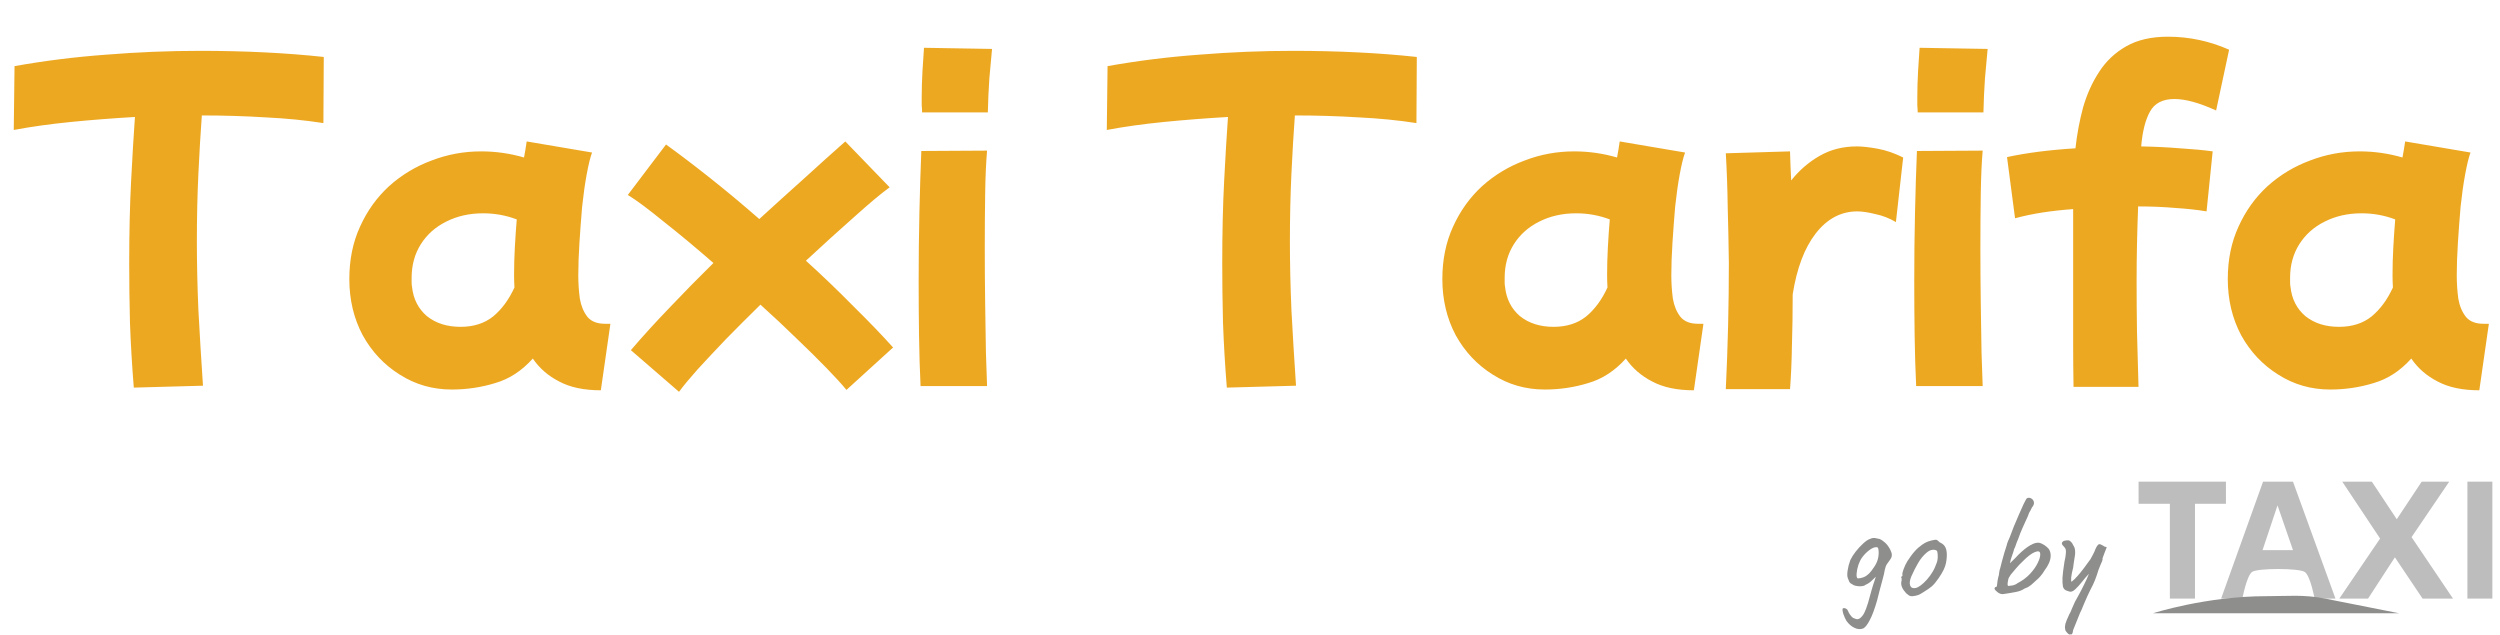 <svg width="327" height="83" viewBox="0 0 327 83" fill="none" xmlns="http://www.w3.org/2000/svg">
<path d="M243.724 82.194C243.351 82.343 242.958 82.316 242.545 82.112C242.145 81.921 241.798 81.615 241.505 81.193C241.452 81.112 241.385 80.983 241.305 80.806C241.238 80.642 241.172 80.472 241.105 80.295C241.052 80.118 241.018 79.962 241.005 79.826C240.992 79.69 241.005 79.608 241.045 79.581C241.085 79.54 241.152 79.526 241.245 79.54C241.338 79.553 241.425 79.588 241.505 79.642C241.598 79.696 241.658 79.764 241.685 79.846C241.725 79.941 241.785 80.064 241.865 80.214C241.958 80.363 242.058 80.499 242.165 80.622C242.271 80.744 242.351 80.812 242.405 80.826C242.658 80.948 242.844 81.003 242.964 80.989C243.084 80.976 243.191 80.935 243.284 80.867C243.511 80.69 243.698 80.459 243.844 80.173C243.991 79.887 244.157 79.445 244.344 78.846C244.491 78.342 244.637 77.812 244.784 77.254C244.944 76.682 245.084 76.24 245.204 75.927C245.244 75.763 245.29 75.627 245.344 75.519C245.41 75.396 245.47 75.308 245.524 75.253H245.644C245.35 75.444 245.09 75.661 244.864 75.906C244.637 76.151 244.351 76.349 244.004 76.498C243.924 76.594 243.724 76.655 243.404 76.682C243.098 76.696 242.798 76.655 242.505 76.56C242.318 76.451 242.178 76.369 242.085 76.315C242.005 76.26 241.938 76.185 241.885 76.09C241.845 75.995 241.785 75.845 241.705 75.641C241.611 75.437 241.598 75.103 241.665 74.641C241.731 74.178 241.851 73.715 242.025 73.253C242.185 72.912 242.418 72.545 242.724 72.15C243.031 71.756 243.358 71.402 243.704 71.089C244.051 70.762 244.364 70.558 244.644 70.476C244.751 70.422 244.864 70.388 244.984 70.374C245.117 70.347 245.304 70.368 245.544 70.436C245.77 70.463 245.944 70.517 246.063 70.599C246.183 70.667 246.377 70.817 246.643 71.048C246.817 71.225 246.957 71.402 247.063 71.579C247.183 71.756 247.276 71.939 247.343 72.13C247.436 72.334 247.47 72.525 247.443 72.701C247.43 72.865 247.356 73.035 247.223 73.212C247.103 73.389 246.977 73.566 246.843 73.743C246.71 73.919 246.61 74.164 246.543 74.477C246.477 74.886 246.37 75.348 246.223 75.865C246.077 76.369 245.95 76.839 245.844 77.274L245.524 78.54C245.19 79.696 244.87 80.554 244.564 81.112C244.271 81.683 243.991 82.044 243.724 82.194ZM243.004 75.661C243.271 75.648 243.524 75.593 243.764 75.498C244.004 75.403 244.237 75.246 244.464 75.029C244.691 74.797 244.917 74.505 245.144 74.151C245.37 73.824 245.53 73.484 245.624 73.13C245.717 72.763 245.75 72.409 245.724 72.069C245.71 71.851 245.677 71.708 245.624 71.64C245.57 71.572 245.457 71.552 245.284 71.579C245.03 71.62 244.751 71.762 244.444 72.007C244.137 72.239 243.851 72.531 243.584 72.885C243.384 73.157 243.218 73.484 243.084 73.865C242.951 74.273 242.871 74.661 242.844 75.029C242.818 75.396 242.871 75.607 243.004 75.661Z" fill="#8E8E8D"/>
<path d="M250.112 77.989C249.938 77.989 249.798 77.954 249.692 77.886C249.598 77.818 249.478 77.723 249.332 77.601C249.079 77.329 248.899 77.07 248.792 76.825C248.685 76.566 248.652 76.321 248.692 76.09C248.732 75.981 248.745 75.879 248.732 75.784C248.732 75.675 248.732 75.621 248.732 75.621C248.665 75.552 248.645 75.512 248.672 75.498C248.699 75.471 248.725 75.43 248.752 75.376C248.832 75.376 248.859 75.301 248.832 75.151C248.805 75.042 248.859 74.804 248.992 74.437C249.125 74.069 249.292 73.722 249.492 73.395C249.572 73.259 249.692 73.082 249.852 72.865C250.012 72.633 250.185 72.409 250.372 72.191C250.571 71.96 250.751 71.776 250.911 71.64C251.245 71.354 251.538 71.143 251.791 71.007C252.044 70.871 252.318 70.769 252.611 70.701C252.904 70.633 253.104 70.599 253.211 70.599C253.331 70.599 253.491 70.708 253.691 70.925C253.997 71.062 254.217 71.225 254.35 71.415C254.497 71.606 254.59 71.885 254.63 72.252C254.67 72.661 254.637 73.13 254.53 73.661C254.437 74.178 254.124 74.824 253.591 75.6C253.257 76.09 252.951 76.457 252.671 76.703C252.391 76.934 252.058 77.165 251.671 77.397C251.391 77.587 251.138 77.73 250.911 77.825C250.685 77.907 250.418 77.961 250.112 77.989ZM252.031 75.825C252.351 75.457 252.604 75.11 252.791 74.784C252.991 74.457 253.177 74.042 253.351 73.538C253.404 73.389 253.437 73.205 253.451 72.987C253.464 72.756 253.457 72.545 253.431 72.354C253.417 72.15 253.371 72.035 253.291 72.007C253.131 71.912 252.937 71.885 252.711 71.926C252.484 71.953 252.238 72.082 251.971 72.314C251.558 72.667 251.198 73.11 250.891 73.641C250.585 74.158 250.285 74.75 249.992 75.416C249.792 75.906 249.745 76.301 249.852 76.6C249.972 76.886 250.218 76.988 250.591 76.907C250.978 76.811 251.458 76.451 252.031 75.825Z" fill="#8E8E8D"/>
<path d="M262.182 77.682C262.009 77.723 261.849 77.723 261.703 77.682C261.556 77.641 261.423 77.573 261.303 77.478C261.183 77.383 261.076 77.288 260.983 77.192C260.89 77.084 260.863 76.988 260.903 76.907C260.943 76.811 261.01 76.764 261.103 76.764C261.156 76.764 261.189 76.709 261.203 76.6C261.229 76.478 261.256 76.26 261.283 75.947C261.309 75.757 261.343 75.593 261.383 75.457C261.436 75.308 261.463 75.206 261.463 75.151C261.476 75.11 261.489 75.001 261.503 74.824C261.529 74.634 261.569 74.471 261.623 74.335C261.676 74.09 261.756 73.777 261.863 73.395C261.969 73.001 262.076 72.62 262.182 72.252C262.302 71.871 262.396 71.579 262.462 71.375C262.489 71.225 262.549 71.034 262.642 70.803C262.736 70.572 262.816 70.388 262.882 70.252C263.016 69.871 263.189 69.415 263.402 68.884C263.629 68.353 263.855 67.823 264.082 67.292C264.309 66.761 264.508 66.312 264.682 65.945C264.868 65.564 264.988 65.332 265.042 65.251C265.148 65.142 265.275 65.094 265.421 65.108C265.581 65.121 265.735 65.203 265.881 65.353C266.001 65.502 266.055 65.666 266.041 65.843C266.028 66.006 265.941 66.183 265.781 66.373C265.728 66.469 265.668 66.591 265.601 66.741C265.535 66.877 265.468 66.993 265.402 67.088C265.295 67.414 265.162 67.734 265.002 68.047C264.855 68.36 264.695 68.714 264.522 69.109C264.348 69.49 264.162 69.966 263.962 70.538C263.842 70.796 263.742 71.055 263.662 71.313C263.582 71.558 263.515 71.715 263.462 71.783C263.382 72.082 263.282 72.395 263.162 72.722C263.042 73.035 262.956 73.355 262.902 73.681C262.902 73.681 262.969 73.613 263.102 73.477C263.249 73.341 263.422 73.171 263.622 72.967C264.142 72.395 264.662 71.926 265.182 71.558C265.715 71.191 266.155 71 266.501 70.987C266.688 70.973 266.888 71.021 267.101 71.13C267.328 71.239 267.534 71.375 267.721 71.538C267.907 71.688 268.034 71.851 268.101 72.028C268.207 72.273 268.247 72.538 268.221 72.824C268.207 73.096 268.127 73.389 267.981 73.702C267.847 74.001 267.661 74.307 267.421 74.62C267.274 74.879 267.094 75.131 266.881 75.376C266.681 75.607 266.508 75.777 266.361 75.886C266.228 76.008 266.095 76.131 265.961 76.253C265.841 76.362 265.741 76.451 265.661 76.519C265.488 76.641 265.348 76.737 265.242 76.805C265.135 76.859 264.988 76.92 264.802 76.988C264.522 77.192 264.135 77.342 263.642 77.437C263.149 77.533 262.662 77.614 262.182 77.682ZM262.702 76.641C262.796 76.641 262.962 76.621 263.202 76.58C263.455 76.539 263.689 76.437 263.902 76.274C264.528 75.947 265.068 75.546 265.521 75.069C265.975 74.579 266.315 74.096 266.541 73.62C266.781 73.13 266.888 72.729 266.861 72.416C266.834 72.103 266.601 72.035 266.161 72.212C265.721 72.388 265.188 72.797 264.562 73.436C264.269 73.709 263.989 74.001 263.722 74.314C263.469 74.614 263.229 74.899 263.002 75.171C262.909 75.321 262.829 75.451 262.762 75.559C262.709 75.668 262.676 75.777 262.662 75.886C262.556 76.389 262.569 76.641 262.702 76.641Z" fill="#8E8E8D"/>
<path d="M270.711 82.99C270.698 83.017 270.638 82.99 270.531 82.908C270.438 82.826 270.345 82.724 270.251 82.602C270.158 82.493 270.118 82.398 270.131 82.316C270.078 82.126 270.085 81.888 270.151 81.602C270.231 81.329 270.398 80.921 270.651 80.377C270.785 80.159 270.905 79.901 271.011 79.601C271.131 79.302 271.264 79.002 271.411 78.703C271.478 78.581 271.624 78.315 271.851 77.907C272.078 77.499 272.317 77.036 272.571 76.519C272.837 76.002 273.057 75.512 273.231 75.049C272.884 75.416 272.564 75.791 272.271 76.172C271.978 76.539 271.704 76.839 271.451 77.07C271.211 77.301 270.985 77.41 270.771 77.397C270.598 77.356 270.411 77.294 270.211 77.213C270.025 77.118 269.898 76.954 269.832 76.723C269.778 76.424 269.758 76.042 269.772 75.58C269.798 75.117 269.885 74.416 270.032 73.477C270.138 73.014 270.198 72.661 270.211 72.416C270.238 72.157 270.231 71.967 270.191 71.844C270.151 71.722 270.078 71.613 269.972 71.517C269.798 71.354 269.705 71.211 269.692 71.089C269.692 70.953 269.785 70.837 269.972 70.742C270.251 70.674 270.451 70.653 270.571 70.68C270.691 70.694 270.838 70.803 271.011 71.007C271.118 71.184 271.211 71.354 271.291 71.517C271.384 71.667 271.431 71.933 271.431 72.314C271.431 72.477 271.404 72.695 271.351 72.967C271.311 73.239 271.271 73.498 271.231 73.743C271.204 73.974 271.184 74.137 271.171 74.233C271.038 74.736 270.951 75.171 270.911 75.539C270.885 75.906 270.905 76.09 270.971 76.09C271.238 75.872 271.491 75.627 271.731 75.355C271.984 75.069 272.244 74.75 272.511 74.396C272.791 74.028 273.097 73.613 273.43 73.15C273.55 72.919 273.67 72.695 273.79 72.477C273.91 72.259 274.01 72.035 274.09 71.803C274.17 71.626 274.25 71.484 274.33 71.375C274.41 71.266 274.477 71.204 274.53 71.191C274.597 71.164 274.677 71.171 274.77 71.211C274.877 71.252 274.97 71.3 275.05 71.354C275.143 71.395 275.19 71.429 275.19 71.456C275.203 71.47 275.237 71.484 275.29 71.497C275.343 71.511 275.397 71.524 275.45 71.538C275.517 71.538 275.55 71.558 275.55 71.599C275.55 71.626 275.517 71.715 275.45 71.865C275.397 72.014 275.33 72.184 275.25 72.375C275.183 72.552 275.123 72.715 275.07 72.865C275.017 73.001 274.997 73.082 275.01 73.11C275.037 73.137 275.017 73.239 274.95 73.416C274.883 73.579 274.803 73.763 274.71 73.967C274.63 74.171 274.557 74.355 274.49 74.518C274.357 74.967 274.204 75.416 274.03 75.865C273.857 76.301 273.65 76.737 273.41 77.172C273.331 77.335 273.211 77.587 273.051 77.927C272.904 78.267 272.757 78.601 272.611 78.927C272.477 79.268 272.371 79.526 272.291 79.703C272.238 79.812 272.158 79.982 272.051 80.214C271.958 80.459 271.851 80.724 271.731 81.01C271.624 81.296 271.518 81.561 271.411 81.806C271.304 82.064 271.224 82.262 271.171 82.398C271.145 82.656 271.085 82.847 270.991 82.969C270.938 82.969 270.878 82.969 270.811 82.969C270.745 82.983 270.711 82.99 270.711 82.99Z" fill="#8E8E8D"/>
<path d="M283.819 65.894H279.726V63H291.152V65.894H287.104V78.295H283.819V65.894Z" fill="#BDBDBD"/>
<path d="M296.009 63H299.923L305.479 78.295H302.752C302.752 78.295 302.207 75.353 301.481 74.824C300.754 74.296 295.306 74.296 294.579 74.804C293.853 75.312 293.308 78.295 293.308 78.295H290.521L296.009 63ZM299.923 71.956L297.899 66.1L295.942 71.956H299.923Z" fill="#BDBDBD"/>
<path d="M311.315 70.441L306.367 63H310.236L313.497 67.915L316.759 63H320.358L315.432 70.257L320.852 78.295H316.871L313.25 72.898L309.741 78.295H305.984L311.315 70.441Z" fill="#BDBDBD"/>
<path d="M322.738 63H326V78.295H322.738V63Z" fill="#BDBDBD"/>
<path d="M281.619 80.214C281.619 80.214 288.543 77.981 296.41 77.981C299.305 77.981 301.261 77.735 304.115 78.295C309.018 79.257 313.796 80.214 313.796 80.214" fill="#8E8E8D"/>
<path d="M17.5 50.7C17.267 47.8 17.1 44.983 17 42.25C16.933 39.517 16.9 36.933 16.9 34.5C16.9 30.467 16.983 26.85 17.15 23.65C17.317 20.417 17.483 17.633 17.65 15.3C14.783 15.467 12 15.683 9.3 15.95C6.6 16.217 4.1 16.567 1.8 17L1.9 8.65C5.8 7.95 9.8 7.45 13.9 7.15C18 6.817 22.1 6.65 26.2 6.65C29.133 6.65 31.933 6.717 34.6 6.85C37.3 6.983 39.883 7.183 42.35 7.45L42.3 16.1C39.967 15.733 37.433 15.483 34.7 15.35C32 15.183 29.233 15.1 26.4 15.1C26.233 17.367 26.083 19.9 25.95 22.7C25.817 25.467 25.75 28.433 25.75 31.6C25.75 34.433 25.817 37.417 25.95 40.55C26.117 43.683 26.317 46.983 26.55 50.45L17.5 50.7ZM59.091 50.95C56.591 50.95 54.324 50.3 52.291 49C50.257 47.733 48.641 46.017 47.441 43.85C46.274 41.65 45.691 39.2 45.691 36.5C45.691 33.967 46.157 31.683 47.091 29.65C48.024 27.583 49.291 25.817 50.891 24.35C52.524 22.883 54.374 21.767 56.441 21C58.507 20.2 60.674 19.8 62.941 19.8C64.841 19.8 66.707 20.067 68.541 20.6C68.674 19.9 68.791 19.2 68.891 18.5L77.441 19.95C77.207 20.583 76.974 21.533 76.741 22.8C76.507 24.067 76.307 25.483 76.141 27.05C76.007 28.617 75.891 30.183 75.791 31.75C75.691 33.317 75.641 34.733 75.641 36C75.641 37.033 75.707 38.05 75.841 39.05C76.007 40.017 76.341 40.817 76.841 41.45C77.341 42.05 78.107 42.35 79.141 42.35H79.841L78.591 51.05C76.391 51.05 74.574 50.667 73.141 49.9C71.707 49.167 70.557 48.167 69.691 46.9C68.257 48.5 66.624 49.567 64.791 50.1C62.957 50.667 61.057 50.95 59.091 50.95ZM53.891 37.5C54.057 39.1 54.707 40.383 55.841 41.35C57.007 42.283 58.474 42.75 60.241 42.75C61.941 42.75 63.357 42.3 64.491 41.4C65.624 40.467 66.557 39.2 67.291 37.6C67.257 37.067 67.241 36.517 67.241 35.95C67.241 34.783 67.274 33.583 67.341 32.35C67.407 31.117 67.491 29.9 67.591 28.7C66.191 28.167 64.724 27.9 63.191 27.9C61.391 27.9 59.774 28.267 58.341 29C56.941 29.7 55.841 30.683 55.041 31.95C54.241 33.217 53.841 34.683 53.841 36.35C53.841 36.55 53.841 36.75 53.841 36.95C53.841 37.15 53.857 37.333 53.891 37.5ZM88.816 51.25L82.516 45.8C84.116 43.933 85.833 42.05 87.666 40.15C89.5 38.217 91.383 36.3 93.316 34.4C90.983 32.367 88.8 30.55 86.766 28.95C84.766 27.317 83.216 26.167 82.116 25.5L87.116 18.9C88.916 20.2 90.866 21.683 92.966 23.35C95.066 25.017 97.183 26.783 99.316 28.65C101.283 26.85 103.216 25.1 105.116 23.4C107.016 21.667 108.833 20.033 110.566 18.5L116.366 24.5C115.3 25.267 113.783 26.533 111.816 28.3C109.85 30.033 107.716 31.967 105.416 34.1C107.616 36.1 109.683 38.083 111.616 40.05C113.583 41.983 115.316 43.783 116.816 45.45L110.716 51C110.116 50.267 109.25 49.317 108.116 48.15C106.983 46.983 105.666 45.683 104.166 44.25C102.7 42.817 101.133 41.35 99.466 39.85C97.866 41.417 96.35 42.933 94.916 44.4C93.516 45.867 92.283 47.183 91.216 48.35C90.15 49.55 89.35 50.517 88.816 51.25ZM120.609 14.7C120.609 14.4 120.593 14.1 120.559 13.8C120.559 13.467 120.559 13.1 120.559 12.7C120.559 11.633 120.593 10.5 120.659 9.3C120.726 8.1 120.793 7.083 120.859 6.25L129.759 6.4C129.659 7.533 129.543 8.817 129.409 10.25C129.309 11.683 129.243 13.167 129.209 14.7H120.609ZM120.409 50.5C120.309 48.433 120.243 46.233 120.209 43.9C120.176 41.533 120.159 39.167 120.159 36.8C120.159 33.7 120.193 30.683 120.259 27.75C120.326 24.817 120.409 22.15 120.509 19.75L129.109 19.7C128.976 21.233 128.893 23.133 128.859 25.4C128.826 27.633 128.809 29.983 128.809 32.45C128.809 34.883 128.826 37.283 128.859 39.65C128.893 42.017 128.926 44.167 128.959 46.1C129.026 48 129.076 49.467 129.109 50.5H120.409ZM160.469 50.7C160.235 47.8 160.069 44.983 159.969 42.25C159.902 39.517 159.869 36.933 159.869 34.5C159.869 30.467 159.952 26.85 160.119 23.65C160.285 20.417 160.452 17.633 160.619 15.3C157.752 15.467 154.969 15.683 152.269 15.95C149.569 16.217 147.069 16.567 144.769 17L144.869 8.65C148.769 7.95 152.769 7.45 156.869 7.15C160.969 6.817 165.069 6.65 169.169 6.65C172.102 6.65 174.902 6.717 177.569 6.85C180.269 6.983 182.852 7.183 185.319 7.45L185.269 16.1C182.935 15.733 180.402 15.483 177.669 15.35C174.969 15.183 172.202 15.1 169.369 15.1C169.202 17.367 169.052 19.9 168.919 22.7C168.785 25.467 168.719 28.433 168.719 31.6C168.719 34.433 168.785 37.417 168.919 40.55C169.085 43.683 169.285 46.983 169.519 50.45L160.469 50.7ZM202.059 50.95C199.559 50.95 197.293 50.3 195.259 49C193.226 47.733 191.609 46.017 190.409 43.85C189.243 41.65 188.659 39.2 188.659 36.5C188.659 33.967 189.126 31.683 190.059 29.65C190.993 27.583 192.259 25.817 193.859 24.35C195.493 22.883 197.343 21.767 199.409 21C201.476 20.2 203.643 19.8 205.909 19.8C207.809 19.8 209.676 20.067 211.509 20.6C211.643 19.9 211.759 19.2 211.859 18.5L220.409 19.95C220.176 20.583 219.943 21.533 219.709 22.8C219.476 24.067 219.276 25.483 219.109 27.05C218.976 28.617 218.859 30.183 218.759 31.75C218.659 33.317 218.609 34.733 218.609 36C218.609 37.033 218.676 38.05 218.809 39.05C218.976 40.017 219.309 40.817 219.809 41.45C220.309 42.05 221.076 42.35 222.109 42.35H222.809L221.559 51.05C219.359 51.05 217.543 50.667 216.109 49.9C214.676 49.167 213.526 48.167 212.659 46.9C211.226 48.5 209.593 49.567 207.759 50.1C205.926 50.667 204.026 50.95 202.059 50.95ZM196.859 37.5C197.026 39.1 197.676 40.383 198.809 41.35C199.976 42.283 201.443 42.75 203.209 42.75C204.909 42.75 206.326 42.3 207.459 41.4C208.593 40.467 209.526 39.2 210.259 37.6C210.226 37.067 210.209 36.517 210.209 35.95C210.209 34.783 210.243 33.583 210.309 32.35C210.376 31.117 210.459 29.9 210.559 28.7C209.159 28.167 207.693 27.9 206.159 27.9C204.359 27.9 202.743 28.267 201.309 29C199.909 29.7 198.809 30.683 198.009 31.95C197.209 33.217 196.809 34.683 196.809 36.35C196.809 36.55 196.809 36.75 196.809 36.95C196.809 37.15 196.826 37.333 196.859 37.5ZM225.735 50.9C225.868 48.133 225.968 45.367 226.035 42.6C226.102 39.833 226.135 37.1 226.135 34.4C226.102 31.933 226.052 29.5 225.985 27.1C225.952 24.667 225.868 22.317 225.735 20.05L234.135 19.8C234.168 21.033 234.218 22.3 234.285 23.6C235.352 22.267 236.585 21.2 237.985 20.4C239.418 19.567 241.052 19.15 242.885 19.15C243.585 19.15 244.485 19.25 245.585 19.45C246.685 19.65 247.802 20.033 248.935 20.6L247.985 29.05C247.152 28.55 246.252 28.2 245.285 28C244.352 27.767 243.568 27.65 242.935 27.65C240.802 27.65 238.985 28.617 237.485 30.55C236.018 32.45 235.018 35.1 234.485 38.5C234.485 40.833 234.452 43.067 234.385 45.2C234.352 47.3 234.268 49.2 234.135 50.9H225.735ZM250.834 14.7C250.834 14.4 250.817 14.1 250.784 13.8C250.784 13.467 250.784 13.1 250.784 12.7C250.784 11.633 250.817 10.5 250.884 9.3C250.951 8.1 251.017 7.083 251.084 6.25L259.984 6.4C259.884 7.533 259.767 8.817 259.634 10.25C259.534 11.683 259.467 13.167 259.434 14.7H250.834ZM250.634 50.5C250.534 48.433 250.467 46.233 250.434 43.9C250.401 41.533 250.384 39.167 250.384 36.8C250.384 33.7 250.417 30.683 250.484 27.75C250.551 24.817 250.634 22.15 250.734 19.75L259.334 19.7C259.201 21.233 259.117 23.133 259.084 25.4C259.051 27.633 259.034 29.983 259.034 32.45C259.034 34.883 259.051 37.283 259.084 39.65C259.117 42.017 259.151 44.167 259.184 46.1C259.251 48 259.301 49.467 259.334 50.5H250.634ZM271.218 50.6C271.184 48.733 271.168 46.833 271.168 44.9C271.168 42.933 271.168 41.033 271.168 39.2V27.35C269.768 27.45 268.418 27.6 267.118 27.8C265.851 28 264.668 28.25 263.568 28.55L262.518 20.55C263.718 20.283 265.084 20.05 266.618 19.85C268.184 19.65 269.801 19.5 271.468 19.4C271.668 17.567 272.001 15.783 272.468 14.05C272.968 12.317 273.668 10.767 274.568 9.4C275.468 8 276.651 6.883 278.118 6.05C279.584 5.217 281.401 4.8 283.568 4.8C286.334 4.8 289.001 5.367 291.568 6.5L289.868 14.45C287.668 13.45 285.851 12.95 284.418 12.95C282.884 12.95 281.818 13.5 281.218 14.6C280.618 15.667 280.234 17.183 280.068 19.15C281.868 19.183 283.568 19.267 285.168 19.4C286.801 19.5 288.218 19.633 289.418 19.8L288.618 27.65C287.451 27.45 286.084 27.3 284.518 27.2C282.984 27.067 281.368 27 279.668 27C279.601 28.7 279.551 30.367 279.518 32C279.484 33.6 279.468 35.2 279.468 36.8C279.468 38.933 279.484 41.133 279.518 43.4C279.584 45.633 279.651 48.033 279.718 50.6H271.218ZM304.794 50.95C302.294 50.95 300.027 50.3 297.994 49C295.96 47.733 294.344 46.017 293.144 43.85C291.977 41.65 291.394 39.2 291.394 36.5C291.394 33.967 291.86 31.683 292.794 29.65C293.727 27.583 294.994 25.817 296.594 24.35C298.227 22.883 300.077 21.767 302.144 21C304.21 20.2 306.377 19.8 308.644 19.8C310.544 19.8 312.41 20.067 314.244 20.6C314.377 19.9 314.494 19.2 314.594 18.5L323.144 19.95C322.91 20.583 322.677 21.533 322.444 22.8C322.21 24.067 322.01 25.483 321.844 27.05C321.71 28.617 321.594 30.183 321.494 31.75C321.394 33.317 321.344 34.733 321.344 36C321.344 37.033 321.41 38.05 321.544 39.05C321.71 40.017 322.044 40.817 322.544 41.45C323.044 42.05 323.81 42.35 324.844 42.35H325.544L324.294 51.05C322.094 51.05 320.277 50.667 318.844 49.9C317.41 49.167 316.26 48.167 315.394 46.9C313.96 48.5 312.327 49.567 310.494 50.1C308.66 50.667 306.76 50.95 304.794 50.95ZM299.594 37.5C299.76 39.1 300.41 40.383 301.544 41.35C302.71 42.283 304.177 42.75 305.944 42.75C307.644 42.75 309.06 42.3 310.194 41.4C311.327 40.467 312.26 39.2 312.994 37.6C312.96 37.067 312.944 36.517 312.944 35.95C312.944 34.783 312.977 33.583 313.044 32.35C313.11 31.117 313.194 29.9 313.294 28.7C311.894 28.167 310.427 27.9 308.894 27.9C307.094 27.9 305.477 28.267 304.044 29C302.644 29.7 301.544 30.683 300.744 31.95C299.944 33.217 299.544 34.683 299.544 36.35C299.544 36.55 299.544 36.75 299.544 36.95C299.544 37.15 299.56 37.333 299.594 37.5Z" fill="#EDA822"/>
</svg>
